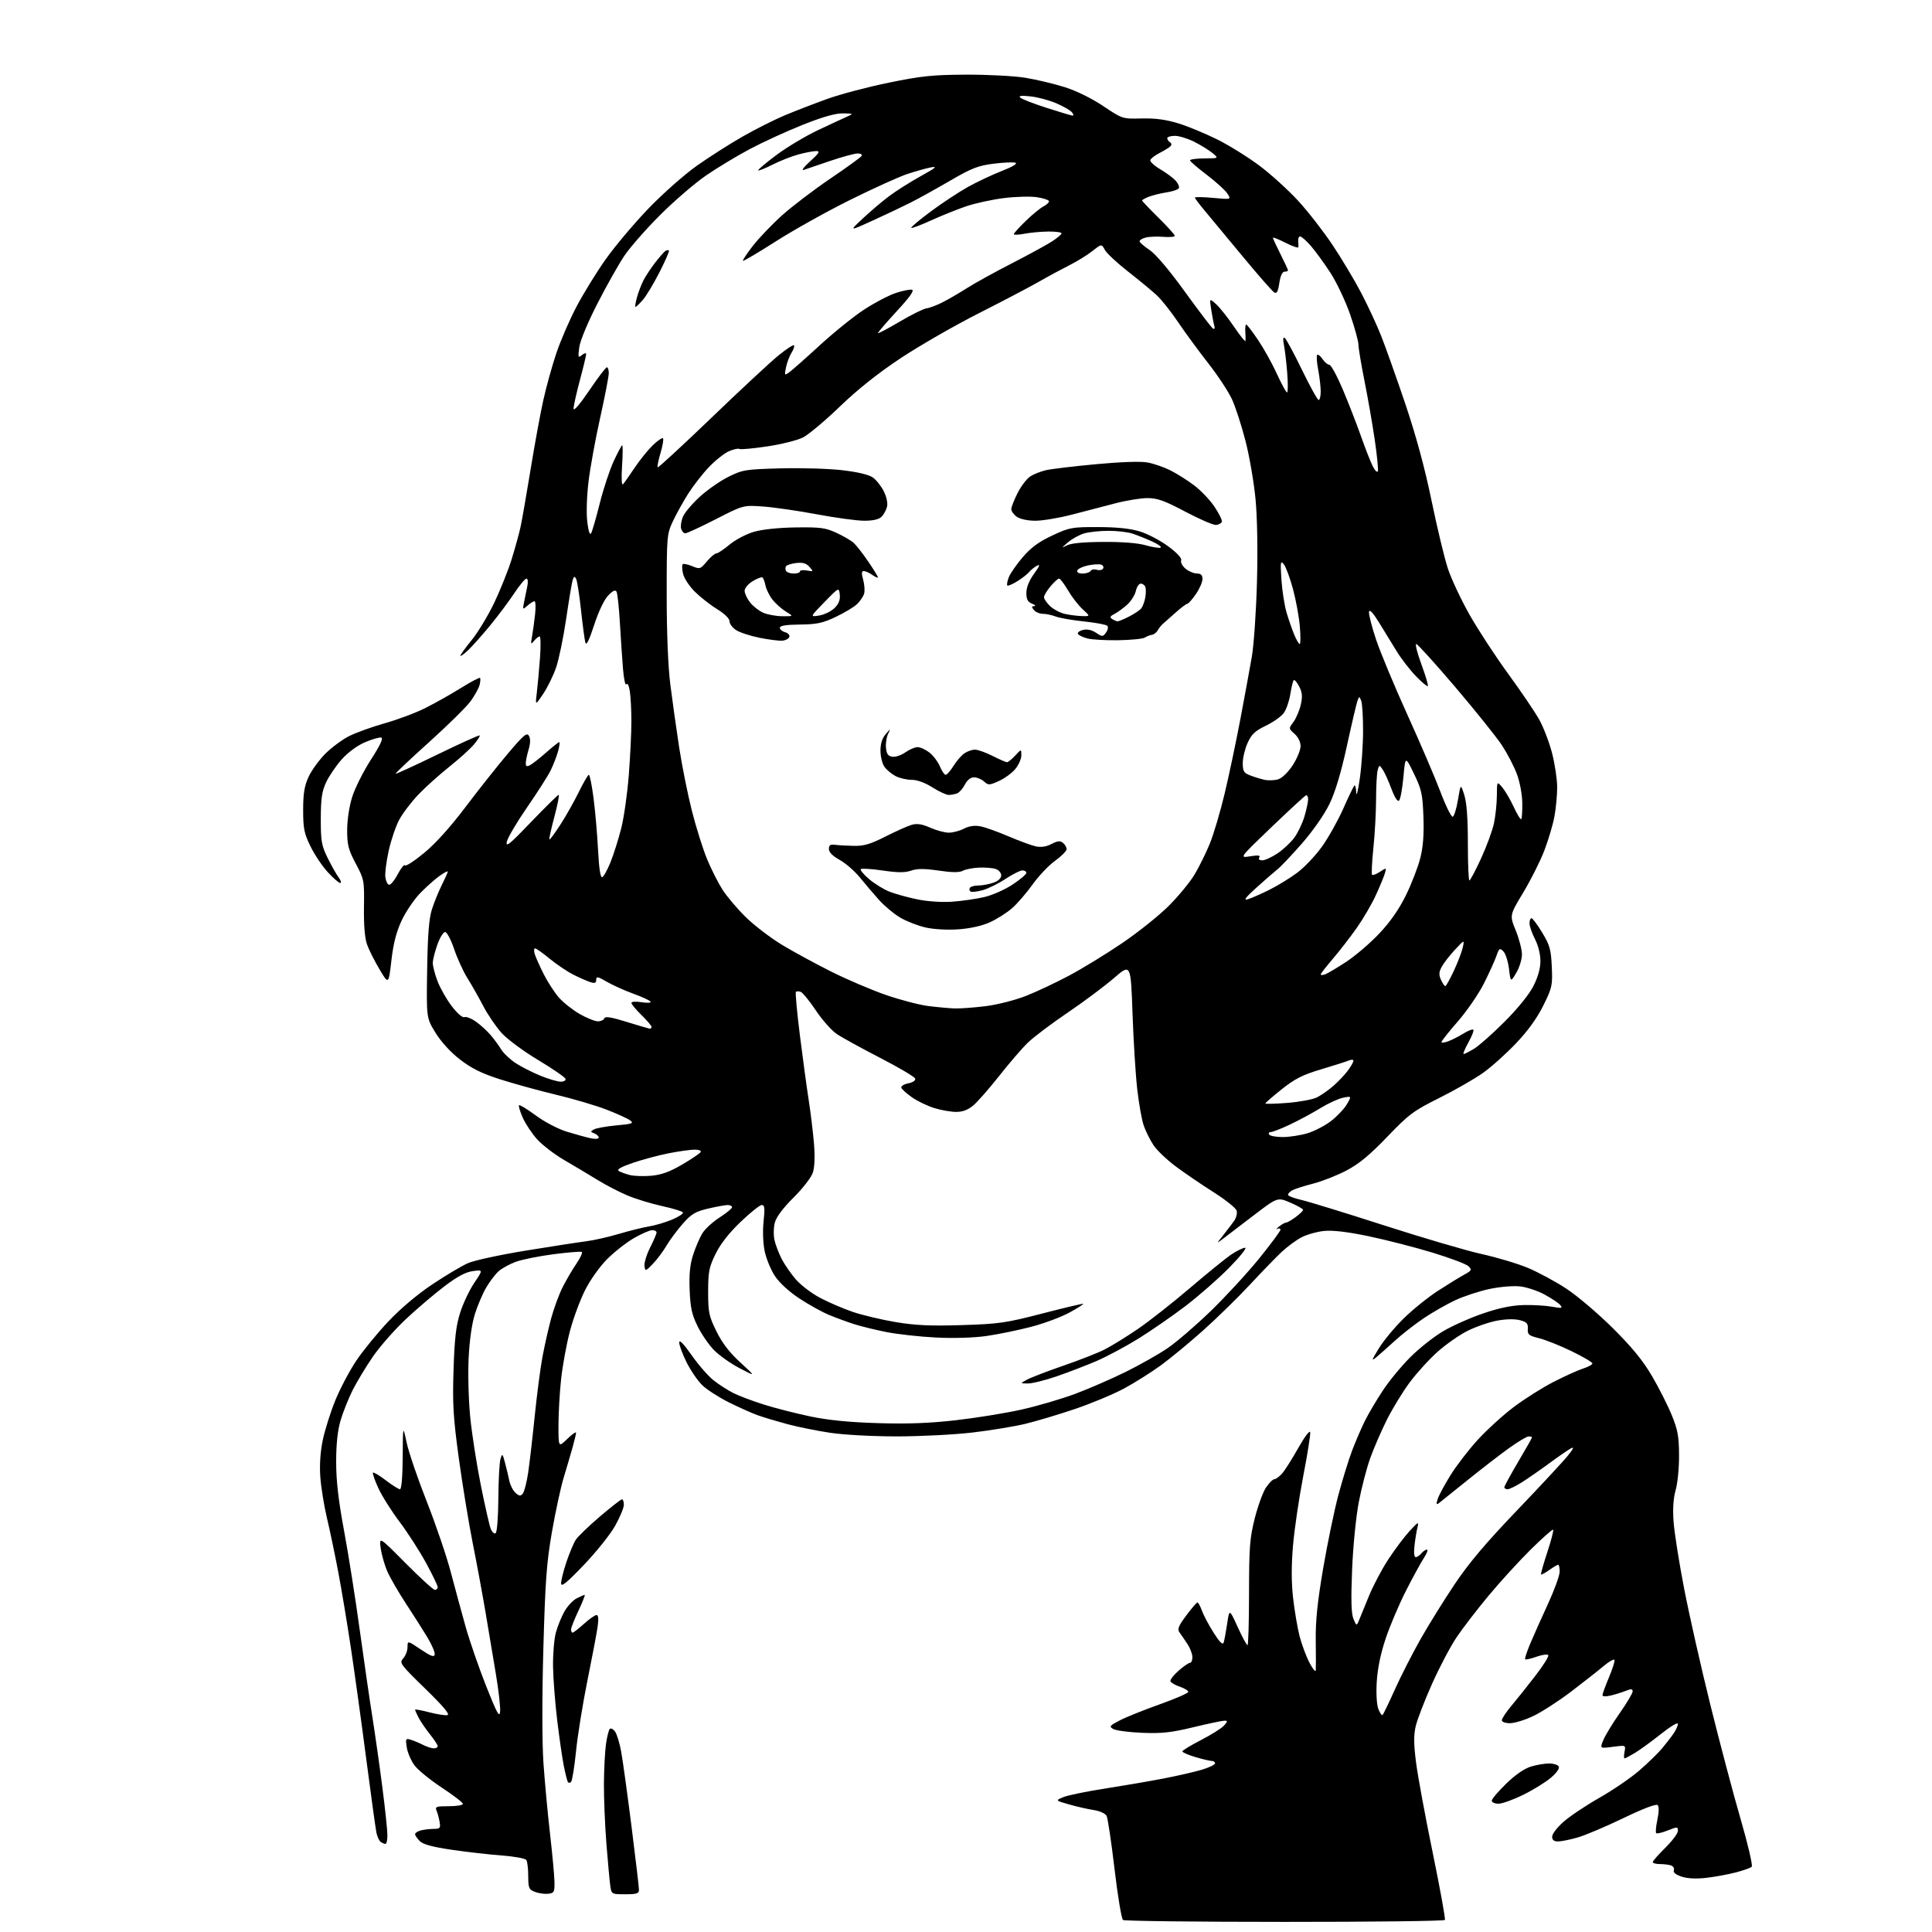 <?xml version="1.0" encoding="UTF-8" standalone="no"?>
<svg 
  version="1.1" 
  xmlns="http://www.w3.org/2000/svg" 
  xmlns:xlink="http://www.w3.org/1999/xlink" 
  xmlns:svg="http://www.w3.org/2000/svg"
  xmlns:rdf="http://www.w3.org/1999/02/22-rdf-syntax-ns#"
  xmlns:cc="http://creativecommons.org/ns#"
  xmlns:dc="http://purl.org/dc/elements/1.1/"
  viewBox="0 0 768 768"
  width="768"
  height="768"
>
<style>svg {background-color: white; }</style>"
<path stroke="none" fill="black" fill-rule="evenodd" d="M510.69,763.98C475.94,763.98 447.02,763.64 446.42,763.23C445.83,762.83 444.31,753.73 443.05,743.00C441.79,732.27 440.36,722.75 439.89,721.84C439.40,720.89 437.20,719.90 434.76,719.52C432.42,719.16 428.02,718.16 425.00,717.30C419.50,715.73 419.50,715.73 422.65,714.40C424.38,713.67 431.80,712.14 439.15,711.00C446.49,709.85 457.00,708.05 462.50,706.99C468.00,705.93 474.86,704.35 477.75,703.49C480.64,702.63 483.00,701.49 483.00,700.96C483.00,700.43 482.41,700.00 481.68,700.00C480.96,700.00 478.03,699.31 475.18,698.46C472.33,697.61 470.00,696.60 470.00,696.21C470.01,695.82 473.33,693.80 477.38,691.72C481.43,689.63 485.55,687.05 486.53,685.97C488.07,684.26 488.10,684.00 486.74,684.00C485.87,684.00 480.29,685.17 474.34,686.61C465.51,688.74 461.78,689.14 454.01,688.82C448.78,688.60 443.63,687.92 442.57,687.32C440.82,686.32 441.04,686.02 445.07,683.91C447.51,682.64 454.61,679.78 460.86,677.55C467.10,675.32 472.28,673.09 472.36,672.59C472.43,672.09 470.95,671.16 469.06,670.52C467.17,669.88 465.46,668.89 465.27,668.32C465.08,667.74 466.53,665.86 468.50,664.14C470.46,662.41 472.50,661.00 473.03,661.00C473.57,661.00 474.00,659.99 474.00,658.75C473.99,657.51 473.10,655.15 472.01,653.50C470.92,651.85 469.51,649.79 468.87,648.91C467.93,647.63 468.44,646.36 471.57,642.16C473.69,639.32 475.69,637.00 476.01,637.00C476.33,637.00 477.13,638.47 477.78,640.26C478.43,642.06 480.51,645.99 482.42,649.01C484.75,652.70 486.04,654.01 486.40,653.00C486.69,652.17 487.32,648.80 487.81,645.50C488.69,639.50 488.69,639.50 491.99,646.75C493.81,650.74 495.57,654.00 495.90,654.00C496.23,654.00 496.51,644.66 496.51,633.25C496.53,615.00 496.80,611.42 498.80,603.50C500.06,598.56 502.07,593.05 503.29,591.26C504.51,589.47 505.98,588.01 506.58,588.01C507.17,588.00 508.55,586.99 509.65,585.75C510.75,584.51 513.64,579.95 516.07,575.62C518.59,571.14 520.64,568.43 520.82,569.34C520.99,570.22 519.76,578.04 518.07,586.72C516.39,595.40 514.56,607.80 514.00,614.28C513.31,622.35 513.32,628.96 514.03,635.28C514.61,640.35 515.77,647.17 516.61,650.44C517.46,653.70 519.22,658.43 520.53,660.94C521.84,663.45 522.97,664.83 523.04,664.00C523.11,663.17 523.11,657.77 523.03,652.00C522.93,644.31 523.72,636.68 525.97,623.50C527.66,613.60 530.37,600.55 531.97,594.50C533.58,588.45 536.05,580.43 537.46,576.69C538.88,572.94 541.20,567.54 542.63,564.69C544.07,561.83 547.26,556.43 549.74,552.69C552.21,548.94 557.12,542.99 560.65,539.47C564.17,535.94 570.08,531.28 573.78,529.12C577.47,526.95 584.65,523.77 589.73,522.05C596.03,519.91 601.09,518.88 605.73,518.78C609.45,518.69 614.51,518.99 616.98,519.44C620.84,520.14 621.29,520.05 620.24,518.79C619.58,517.99 616.79,516.12 614.05,514.63C611.31,513.13 606.92,511.67 604.29,511.37C601.56,511.06 596.31,511.50 592.09,512.39C588.02,513.25 581.87,515.28 578.42,516.89C574.97,518.51 569.30,521.75 565.82,524.11C562.35,526.46 557.25,530.44 554.50,532.96C551.75,535.47 548.43,538.42 547.12,539.51C545.06,541.23 545.20,540.75 548.11,536.00C549.96,532.98 554.40,527.62 557.99,524.10C561.57,520.58 567.71,515.63 571.63,513.10C575.54,510.57 580.23,507.69 582.04,506.70C585.00,505.08 585.18,504.75 583.79,503.37C582.95,502.52 576.46,500.07 569.38,497.92C562.30,495.77 550.88,492.84 544.00,491.41C535.67,489.67 529.79,488.98 526.38,489.32C523.56,489.60 519.51,490.74 517.38,491.85C515.24,492.96 511.68,495.59 509.45,497.69C507.22,499.78 501.58,505.61 496.91,510.63C492.24,515.65 483.94,523.77 478.46,528.69C472.98,533.60 465.33,539.92 461.46,542.74C457.58,545.56 450.99,549.71 446.80,551.97C442.61,554.23 433.85,557.88 427.34,560.09C420.83,562.29 411.90,564.96 407.50,566.02C403.10,567.07 393.65,568.62 386.50,569.46C379.35,570.30 365.85,570.98 356.50,570.99C346.75,570.99 335.41,570.37 329.92,569.54C324.64,568.75 316.99,567.20 312.92,566.10C308.84,565.00 303.60,563.43 301.27,562.61C298.95,561.78 293.78,559.47 289.77,557.48C285.77,555.48 281.02,552.42 279.21,550.69C277.40,548.95 274.59,544.87 272.96,541.61C271.33,538.35 270.00,534.78 270.00,533.68C270.00,532.37 271.68,534.07 274.93,538.70C277.63,542.56 281.57,547.07 283.68,548.72C285.78,550.38 289.30,552.64 291.50,553.75C293.70,554.86 299.17,556.93 303.66,558.34C308.15,559.76 316.48,561.88 322.16,563.07C329.26,564.55 337.67,565.38 349.00,565.72C360.77,566.08 369.66,565.75 380.00,564.56C387.98,563.65 399.68,561.76 406.00,560.35C412.32,558.94 422.01,556.10 427.53,554.03C433.04,551.96 442.07,548.03 447.58,545.30C453.10,542.57 460.52,538.37 464.06,535.97C467.60,533.58 475.40,526.86 481.39,521.06C487.37,515.25 496.04,505.84 500.64,500.14C505.24,494.45 509.00,489.36 509.00,488.84C509.00,488.31 508.44,488.17 507.75,488.52C507.06,488.86 507.37,488.44 508.44,487.57C509.51,486.71 510.76,486.00 511.23,486.00C511.70,486.00 513.41,485.02 515.04,483.81C516.67,482.61 518.00,481.31 518.00,480.94C518.00,480.56 515.71,479.26 512.92,478.06C507.84,475.88 507.84,475.88 498.27,483.19C493.01,487.21 487.53,491.39 486.10,492.48C483.50,494.45 483.50,494.45 486.27,490.98C487.79,489.06 489.74,486.51 490.60,485.30C491.46,484.09 491.90,482.25 491.57,481.22C491.24,480.19 487.12,476.90 482.42,473.92C477.71,470.94 470.96,466.34 467.42,463.70C463.87,461.07 459.87,457.24 458.52,455.20C457.18,453.17 455.44,449.69 454.67,447.48C453.89,445.27 452.72,438.75 452.07,432.98C451.41,427.22 450.57,413.62 450.19,402.76C449.50,383.01 449.50,383.01 442.76,388.85C439.05,392.05 430.77,398.23 424.36,402.58C417.94,406.92 410.84,412.28 408.57,414.49C406.30,416.69 401.18,422.63 397.20,427.68C393.22,432.73 388.58,438.01 386.90,439.43C384.81,441.19 382.67,442.00 380.10,442.00C378.05,442.00 374.14,441.32 371.43,440.49C368.72,439.65 364.74,437.74 362.58,436.24C360.42,434.73 358.49,433.00 358.29,432.38C358.09,431.77 359.33,430.98 361.05,430.64C362.90,430.27 364.02,429.50 363.80,428.76C363.59,428.07 357.31,424.35 349.84,420.50C342.37,416.65 334.60,412.38 332.58,411.00C330.55,409.62 326.83,405.43 324.32,401.67C321.80,397.91 319.10,394.59 318.33,394.29C317.55,394.00 316.68,393.99 316.39,394.28C316.10,394.57 316.82,402.38 317.98,411.65C319.14,420.92 320.73,432.55 321.50,437.50C322.27,442.45 323.20,450.16 323.57,454.63C323.99,459.78 323.82,464.00 323.11,466.16C322.49,468.05 319.07,472.46 315.46,476.04C311.28,480.19 308.61,483.75 308.01,486.00C307.50,487.93 307.44,491.07 307.88,493.00C308.33,494.93 309.62,498.30 310.76,500.50C311.89,502.70 314.41,506.33 316.34,508.57C318.27,510.81 322.58,514.10 325.93,515.88C329.27,517.66 335.15,520.19 338.99,521.50C342.83,522.80 350.53,524.63 356.09,525.56C363.86,526.86 369.94,527.14 382.35,526.75C397.14,526.29 399.84,525.90 414.41,522.12C423.17,519.85 430.46,518.13 430.62,518.29C430.78,518.45 428.31,520.02 425.11,521.77C421.92,523.53 415.08,526.07 409.91,527.43C404.73,528.78 396.71,530.43 392.08,531.09C387.03,531.80 379.04,532.04 372.08,531.69C365.71,531.37 356.90,530.40 352.50,529.54C348.10,528.67 342.25,527.24 339.50,526.36C336.75,525.48 332.25,523.82 329.50,522.68C326.75,521.54 321.46,518.60 317.74,516.15C313.69,513.48 309.81,509.92 308.05,507.26C306.43,504.81 304.60,500.37 303.97,497.38C303.31,494.17 303.13,489.29 303.54,485.47C304.10,480.24 303.96,479.00 302.82,479.00C302.05,479.00 298.25,482.04 294.38,485.75C289.73,490.21 286.35,494.54 284.42,498.50C281.85,503.78 281.50,505.59 281.50,513.52C281.50,521.70 281.81,523.17 284.79,529.22C287.07,533.85 289.98,537.65 294.29,541.59C300.50,547.28 300.50,547.28 294.02,543.89C290.45,542.03 285.85,538.77 283.80,536.66C281.74,534.55 278.81,530.27 277.28,527.16C275.03,522.58 274.43,519.83 274.15,512.80C273.90,506.51 274.28,502.64 275.53,498.80C276.47,495.89 278.10,492.08 279.15,490.34C280.20,488.60 283.29,485.74 286.03,483.98C288.76,482.23 291.00,480.39 291.00,479.90C291.00,479.40 290.21,479.01 289.25,479.02C288.29,479.02 284.80,479.66 281.50,480.43C276.45,481.61 274.86,482.55 271.46,486.40C269.24,488.91 266.32,492.84 264.96,495.14C263.61,497.45 261.15,500.72 259.51,502.41C256.61,505.41 256.51,505.43 256.19,503.28C256.01,502.05 257.02,498.75 258.43,495.94C259.85,493.13 261.00,490.42 261.00,489.92C261.00,489.41 260.21,489.00 259.25,489.01C258.29,489.01 255.05,490.42 252.05,492.14C249.05,493.86 244.26,497.61 241.39,500.48C238.41,503.46 234.63,508.76 232.56,512.89C230.56,516.85 227.84,524.24 226.51,529.30C225.19,534.36 223.63,542.87 223.05,548.21C222.47,553.55 222.00,561.85 222.00,566.66C222.00,575.39 222.00,575.39 225.50,572.00C227.42,570.13 228.99,569.03 228.99,569.55C228.98,570.07 228.34,572.75 227.57,575.50C226.79,578.25 225.21,583.65 224.04,587.50C222.88,591.35 220.79,601.02 219.40,609.00C217.27,621.23 216.74,628.51 215.99,655.47C215.45,674.99 215.47,692.71 216.04,700.97C216.56,708.41 217.73,721.02 218.65,729.00C219.56,736.98 220.36,745.52 220.41,748.00C220.49,752.11 220.28,752.53 217.94,752.80C216.53,752.96 214.17,752.64 212.69,752.07C210.24,751.14 210.00,750.57 209.98,745.77C209.98,742.87 209.64,740.00 209.23,739.38C208.83,738.76 204.45,737.96 199.50,737.59C194.55,737.22 185.60,736.20 179.61,735.32C171.90,734.19 168.17,733.17 166.86,731.86C165.84,730.84 165.00,729.60 165.00,729.12C165.00,728.63 166.01,727.96 167.25,727.63C168.49,727.30 170.79,727.02 172.36,727.01C174.93,727.00 175.18,726.72 174.75,724.25C174.50,722.74 173.95,720.71 173.53,719.75C172.87,718.20 173.43,718.00 178.39,718.00C181.48,718.00 184.00,717.58 184.00,717.06C184.00,716.55 180.26,713.66 175.69,710.65C171.11,707.64 166.23,703.67 164.84,701.84C163.45,700.00 162.05,696.79 161.71,694.70C161.15,691.14 161.25,690.94 163.30,691.58C164.51,691.95 166.72,692.87 168.20,693.63C169.69,694.38 171.60,695.00 172.45,695.00C173.30,695.00 174.00,694.61 174.00,694.14C174.00,693.66 172.61,691.53 170.90,689.39C169.20,687.25 167.17,684.28 166.40,682.80C165.63,681.31 165.00,679.89 165.00,679.64C165.00,679.39 167.52,679.85 170.59,680.65C173.67,681.45 176.93,681.97 177.84,681.79C179.00,681.57 176.33,678.38 169.05,671.29C159.03,661.53 158.67,661.02 160.30,659.22C161.23,658.19 162.00,656.17 162.00,654.74C162.00,652.14 162.00,652.14 167.25,655.67C171.29,658.39 172.57,658.86 172.80,657.71C172.97,656.88 171.66,653.80 169.88,650.85C168.11,647.91 164.26,641.86 161.34,637.41C158.42,632.96 155.12,627.27 154.01,624.75C152.90,622.24 151.70,618.06 151.34,615.47C150.70,610.77 150.70,610.77 161.22,621.38C167.01,627.22 172.26,632.00 172.87,632.00C173.49,632.00 174.00,631.51 174.00,630.90C174.00,630.30 171.90,625.95 169.33,621.24C166.76,616.52 162.02,609.17 158.80,604.90C155.58,600.63 151.79,594.60 150.37,591.50C148.95,588.41 148.01,585.66 148.27,585.40C148.53,585.14 150.83,586.51 153.38,588.46C155.93,590.41 158.46,592.00 159.01,592.00C159.61,592.00 160.03,586.95 160.08,579.25C160.16,566.50 160.16,566.50 161.66,573.50C162.49,577.35 166.08,587.88 169.65,596.90C173.21,605.93 177.50,618.53 179.18,624.90C180.86,631.28 183.53,641.10 185.11,646.73C186.70,652.35 190.35,662.92 193.24,670.23C197.55,681.11 198.55,682.94 198.80,680.39C198.97,678.67 198.21,671.92 197.11,665.39C196.02,658.85 194.17,647.88 193.02,641.00C191.86,634.12 189.58,621.75 187.93,613.50C186.29,605.25 183.79,589.95 182.36,579.50C180.16,563.34 179.85,558.11 180.29,544.50C180.69,532.04 181.27,527.02 182.92,521.83C184.08,518.15 186.61,512.81 188.54,509.94C192.05,504.73 192.05,504.73 187.98,505.28C185.12,505.66 181.78,507.44 176.71,511.29C172.74,514.29 165.87,520.14 161.43,524.29C156.99,528.44 151.09,535.14 148.31,539.17C145.53,543.20 141.89,549.22 140.21,552.55C138.54,555.88 136.38,561.28 135.41,564.55C134.21,568.57 133.64,573.91 133.63,581.00C133.62,588.56 134.50,596.26 136.77,608.50C138.51,617.85 141.32,635.62 143.01,648.00C144.71,660.38 146.99,676.04 148.07,682.82C149.14,689.60 150.92,702.10 152.01,710.61C153.11,719.12 154.00,727.63 154.00,729.54C154.00,731.44 153.66,732.99 153.25,732.98C152.84,732.98 151.99,732.64 151.38,732.23C150.76,731.83 149.97,730.15 149.63,728.50C149.29,726.85 147.46,713.58 145.56,699.00C143.66,684.42 140.92,664.62 139.47,655.00C138.03,645.38 135.78,631.88 134.48,625.00C133.18,618.12 131.16,608.45 129.98,603.50C128.80,598.55 127.61,591.12 127.32,587.00C126.99,582.16 127.35,576.93 128.35,572.25C129.20,568.27 131.43,561.22 133.32,556.60C135.21,551.97 138.94,544.91 141.62,540.90C144.31,536.90 150.06,529.86 154.41,525.26C159.24,520.15 166.05,514.41 171.95,510.49C177.24,506.96 183.59,503.19 186.04,502.11C188.49,501.03 198.82,498.80 209.00,497.14C219.18,495.48 229.97,493.81 233.00,493.43C236.03,493.05 241.88,491.73 246.00,490.50C250.12,489.27 255.53,487.93 258.00,487.52C260.48,487.12 264.63,485.88 267.24,484.78C269.84,483.67 271.75,482.40 271.47,481.95C271.19,481.50 267.48,480.37 263.23,479.44C258.98,478.51 252.85,476.65 249.62,475.30C246.38,473.96 240.98,471.17 237.62,469.10C234.25,467.03 228.31,463.48 224.41,461.22C220.52,458.96 215.63,455.22 213.55,452.93C211.47,450.63 208.89,446.74 207.80,444.29C206.72,441.84 206.05,439.61 206.32,439.35C206.59,439.08 209.59,440.91 213.00,443.42C216.51,446.01 221.85,448.80 225.35,449.87C228.73,450.91 232.96,452.07 234.75,452.46C236.67,452.87 238.00,452.76 238.00,452.19C238.00,451.65 237.21,450.91 236.25,450.54C234.66,449.93 234.65,449.78 236.13,448.95C237.02,448.45 241.03,447.73 245.02,447.36C251.44,446.77 252.07,446.53 250.45,445.34C249.44,444.60 245.18,442.67 240.98,441.05C236.78,439.43 227.76,436.77 220.92,435.14C214.09,433.50 204.11,430.75 198.74,429.03C191.48,426.70 187.43,424.70 182.89,421.20C179.16,418.32 175.39,414.21 173.15,410.58C169.50,404.67 169.50,404.67 169.80,385.58C170.02,371.58 170.52,365.17 171.69,361.50C172.56,358.75 174.34,354.38 175.64,351.78C176.94,349.19 178.00,346.80 178.00,346.47C178.00,346.13 176.54,346.90 174.75,348.17C172.96,349.43 169.51,352.50 167.09,354.98C164.66,357.47 161.33,362.37 159.68,365.88C157.55,370.43 156.37,375.00 155.58,381.83C154.48,391.41 154.48,391.41 150.86,385.33C148.87,381.99 146.63,377.52 145.88,375.38C145.00,372.88 144.58,367.63 144.68,360.62C144.84,350.02 144.76,349.58 141.42,343.29C138.49,337.76 138.00,335.86 138.00,330.02C138.00,326.04 138.82,320.57 139.98,316.86C141.07,313.36 144.42,306.68 147.43,302.00C151.21,296.13 152.47,293.40 151.52,293.19C150.77,293.02 147.85,293.87 145.04,295.08C141.97,296.40 138.28,299.13 135.82,301.89C133.57,304.43 130.78,308.52 129.63,311.00C127.95,314.61 127.54,317.47 127.52,325.50C127.51,334.37 127.82,336.12 130.22,341.00C131.71,344.02 133.68,347.51 134.59,348.75C135.50,349.99 135.80,351.00 135.25,351.00C134.70,351.00 132.48,349.07 130.31,346.72C128.14,344.36 125.04,339.75 123.44,336.47C120.90,331.30 120.51,329.37 120.51,322.00C120.51,315.39 120.99,312.46 122.67,308.80C123.86,306.22 126.86,302.09 129.33,299.61C131.80,297.14 136.05,293.99 138.77,292.62C141.49,291.24 147.89,288.94 152.98,287.50C158.08,286.07 165.38,283.33 169.19,281.40C173.01,279.48 179.34,275.91 183.26,273.47C187.17,271.04 190.57,269.24 190.81,269.48C191.05,269.71 190.97,270.97 190.65,272.26C190.32,273.56 188.72,276.46 187.10,278.71C185.47,280.96 178.02,288.30 170.54,295.04C163.06,301.77 157.08,307.41 157.25,307.58C157.41,307.75 164.92,304.30 173.92,299.92C182.92,295.54 190.47,292.13 190.68,292.35C190.90,292.57 189.87,294.19 188.38,295.96C186.89,297.73 182.49,301.71 178.59,304.81C174.69,307.91 169.19,312.85 166.36,315.80C163.54,318.75 160.10,323.26 158.72,325.83C157.33,328.40 155.45,333.94 154.52,338.14C153.60,342.35 152.99,347.04 153.17,348.57C153.35,350.10 153.99,351.51 154.59,351.70C155.20,351.90 156.76,350.05 158.07,347.58C159.37,345.12 160.69,343.50 160.99,343.99C161.30,344.48 164.73,342.26 168.61,339.05C173.10,335.35 179.10,328.69 185.01,320.86C190.14,314.06 197.70,304.52 201.82,299.65C208.18,292.12 209.45,291.06 210.27,292.53C210.91,293.66 210.86,295.53 210.12,297.99C209.50,300.05 209.00,302.48 209.00,303.40C209.00,304.68 209.41,304.85 210.75,304.13C211.71,303.62 214.59,301.35 217.15,299.10C219.71,296.84 222.04,295.00 222.32,295.00C222.61,295.00 222.37,296.69 221.81,298.75C221.24,300.81 219.87,304.30 218.76,306.50C217.65,308.70 213.45,315.26 209.43,321.07C205.42,326.88 201.84,332.96 201.48,334.57C200.94,337.00 202.57,335.68 211.16,326.71C216.85,320.78 221.77,315.94 222.09,315.96C222.42,315.98 221.64,319.91 220.37,324.69C219.09,329.47 218.20,333.53 218.39,333.72C218.57,333.91 220.55,331.23 222.78,327.78C225.01,324.33 228.32,318.46 230.13,314.75C231.95,311.04 233.72,308.00 234.08,308.00C234.44,308.00 235.28,312.16 235.94,317.25C236.61,322.34 237.41,331.58 237.73,337.78C238.10,345.11 238.68,348.94 239.37,348.71C239.95,348.52 241.45,345.82 242.70,342.72C243.94,339.63 245.85,333.59 246.94,329.30C248.03,325.01 249.39,315.45 249.96,308.05C250.53,300.65 251.00,290.98 250.99,286.55C250.98,282.12 250.69,276.78 250.35,274.67C249.98,272.46 249.41,271.34 248.98,272.03C248.58,272.68 247.98,269.90 247.65,265.85C247.32,261.81 246.76,253.55 246.41,247.50C246.06,241.45 245.46,235.93 245.09,235.23C244.60,234.33 243.66,234.75 241.75,236.74C240.16,238.39 237.92,243.11 236.18,248.46C234.19,254.56 233.08,256.78 232.70,255.45C232.39,254.38 231.61,248.55 230.96,242.50C230.31,236.45 229.43,230.86 229.01,230.09C228.40,228.96 228.12,229.06 227.64,230.59C227.31,231.64 226.15,238.57 225.06,246.00C223.97,253.43 222.16,262.14 221.05,265.38C219.93,268.61 217.61,273.33 215.90,275.88C212.77,280.50 212.77,280.50 213.38,275.50C213.71,272.75 214.28,266.56 214.64,261.75C215.00,256.94 214.94,253.00 214.51,253.00C214.07,253.00 213.08,253.79 212.29,254.75C211.00,256.32 210.92,256.14 211.49,253.00C211.84,251.07 212.38,247.14 212.70,244.25C213.02,241.36 212.91,239.00 212.47,239.00C212.02,239.00 210.77,239.79 209.68,240.75C207.74,242.46 207.71,242.43 208.35,239.25C208.71,237.46 209.28,234.65 209.62,233.00C209.98,231.28 209.83,230.00 209.27,230.00C208.73,230.00 206.57,232.59 204.48,235.75C202.39,238.91 198.10,244.65 194.95,248.50C191.79,252.35 187.82,256.82 186.11,258.44C184.40,260.05 183.00,261.06 183.00,260.67C183.00,260.29 185.03,257.48 187.50,254.44C189.98,251.40 193.99,244.77 196.42,239.71C198.84,234.64 201.95,226.90 203.33,222.50C204.70,218.10 206.32,212.25 206.92,209.50C207.51,206.75 209.32,196.40 210.94,186.50C212.55,176.60 214.82,164.22 215.99,159.00C217.15,153.78 219.46,145.45 221.12,140.50C222.77,135.55 226.37,127.23 229.11,122.00C231.85,116.78 237.11,108.24 240.80,103.03C244.48,97.83 252.13,88.76 257.79,82.87C263.45,76.99 272.10,69.35 277.01,65.88C281.91,62.42 290.08,57.21 295.15,54.31C300.21,51.41 307.77,47.61 311.93,45.86C316.09,44.12 323.71,41.17 328.86,39.32C334.01,37.46 345.04,34.55 353.36,32.85C366.29,30.20 370.77,29.74 384.00,29.68C392.52,29.64 403.10,30.19 407.50,30.90C411.90,31.62 418.97,33.30 423.21,34.63C427.85,36.09 433.98,39.10 438.56,42.17C446.20,47.28 446.20,47.28 453.85,47.09C459.29,46.96 463.52,47.53 468.50,49.07C472.35,50.26 479.37,53.18 484.11,55.55C488.84,57.93 496.35,62.62 500.81,65.98C505.26,69.33 512.10,75.55 516.01,79.79C519.92,84.03 526.09,91.96 529.72,97.40C533.35,102.85 538.46,111.40 541.08,116.40C543.71,121.41 547.28,129.10 549.02,133.50C550.77,137.90 555.08,150.05 558.62,160.50C562.88,173.13 566.39,186.04 569.06,199.00C571.27,209.72 574.19,221.88 575.55,226.00C576.90,230.12 580.82,238.45 584.25,244.50C587.69,250.55 594.61,261.12 599.63,268.00C604.66,274.88 610.17,283.01 611.88,286.07C613.59,289.14 615.89,295.17 617.00,299.48C618.10,303.79 619.00,309.87 619.00,312.98C619.00,316.09 618.51,321.30 617.91,324.57C617.31,327.83 615.49,333.95 613.87,338.17C612.25,342.38 608.48,349.88 605.49,354.83C600.07,363.83 600.07,363.83 602.54,369.89C603.89,373.23 605.00,377.52 605.00,379.42C605.00,381.33 603.99,384.60 602.75,386.69C600.50,390.50 600.50,390.50 599.85,385.13C599.48,382.18 598.48,379.05 597.61,378.18C596.17,376.75 595.93,376.91 594.83,380.05C594.17,381.95 591.93,386.88 589.85,391.00C587.77,395.12 583.13,401.88 579.54,406.00C575.95,410.12 573.01,413.83 573.00,414.23C573.00,414.62 574.23,414.48 575.74,413.91C577.25,413.34 579.97,411.95 581.79,410.82C583.61,409.69 585.36,409.02 585.67,409.33C585.98,409.64 585.08,411.94 583.68,414.45C582.29,416.95 581.45,419.00 581.82,419.00C582.19,418.99 584.08,418.04 586.00,416.87C587.92,415.70 593.38,410.86 598.12,406.12C603.29,400.95 607.86,395.30 609.54,392.00C611.38,388.39 612.34,384.95 612.34,382.00C612.34,379.34 611.46,375.78 610.17,373.29C608.98,370.97 608.00,368.16 608.00,367.04C608.00,365.92 608.35,365.00 608.79,365.00C609.22,365.00 611.14,367.57 613.04,370.71C616.06,375.70 616.55,377.42 616.86,384.30C617.20,391.72 617.01,392.60 613.50,399.70C611.03,404.69 607.38,409.76 602.64,414.74C598.72,418.87 592.81,424.17 589.50,426.51C586.20,428.85 578.41,433.32 572.19,436.43C561.82,441.60 560.08,442.91 551.43,451.92C544.48,459.16 540.20,462.70 535.24,465.29C531.53,467.24 525.59,469.58 522.02,470.50C518.46,471.42 514.75,472.60 513.77,473.12C512.80,473.64 512.00,474.46 512.00,474.94C512.00,475.41 514.36,476.33 517.25,476.98C520.14,477.64 534.95,482.19 550.17,487.10C565.39,492.01 582.82,497.13 588.90,498.48C594.98,499.82 603.26,502.30 607.31,503.98C611.35,505.67 618.23,509.37 622.58,512.22C626.94,515.07 635.27,522.14 641.11,527.95C648.76,535.56 653.11,540.87 656.69,547.00C659.43,551.67 662.96,558.65 664.53,562.50C666.94,568.37 667.41,570.96 667.45,578.50C667.48,583.45 666.87,589.65 666.11,592.29C665.19,595.47 664.90,599.66 665.26,604.79C665.56,609.03 667.45,621.05 669.47,631.50C671.49,641.95 676.22,662.89 679.98,678.04C683.74,693.18 689.14,713.59 692.00,723.39C694.85,733.20 696.80,741.59 696.34,742.06C695.88,742.52 693.02,743.54 690.00,744.32C686.98,745.11 681.71,746.08 678.30,746.47C674.29,746.93 670.81,746.76 668.48,745.99C666.18,745.24 665.05,744.32 665.37,743.48C665.65,742.76 665.19,741.90 664.36,741.58C663.52,741.26 661.52,741.00 659.92,741.00C658.31,741.00 657.00,740.65 657.00,740.21C657.00,739.78 659.25,737.21 662.00,734.50C664.75,731.79 667.00,728.77 667.00,727.80C667.00,726.12 666.77,726.11 662.96,727.63C660.74,728.52 658.67,729.00 658.36,728.70C658.06,728.39 658.27,725.97 658.84,723.32C659.48,720.35 659.52,718.14 658.95,717.56C658.37,716.97 653.21,718.93 645.26,722.76C638.24,726.14 630.06,729.60 627.07,730.45C624.08,731.30 620.59,732.00 619.32,732.00C617.70,732.00 617.00,731.42 617.00,730.08C617.00,729.03 619.05,726.36 621.56,724.16C624.07,721.95 630.48,717.67 635.81,714.64C641.14,711.61 648.26,706.74 651.64,703.82C655.02,700.89 659.10,696.92 660.71,695.00C662.32,693.08 664.40,690.39 665.32,689.03C666.24,687.67 667.00,685.96 667.00,685.23C667.00,684.51 663.96,686.33 660.25,689.29C656.54,692.24 651.87,695.64 649.88,696.83C647.89,698.02 646.04,699.00 645.77,699.00C645.50,699.00 645.51,697.81 645.78,696.35C646.29,693.70 646.29,693.70 641.12,694.39C635.94,695.08 635.94,695.08 637.38,691.63C638.18,689.73 641.11,684.92 643.91,680.93C646.71,676.95 649.00,673.09 649.00,672.37C649.00,671.33 648.41,671.28 646.25,672.14C644.74,672.74 642.04,673.59 640.25,674.01C638.37,674.46 637.00,674.40 637.00,673.86C637.00,673.36 638.15,670.21 639.55,666.88C640.96,663.54 641.96,660.38 641.79,659.86C641.61,659.34 639.68,660.42 637.48,662.27C635.29,664.12 629.45,668.71 624.50,672.47C619.55,676.23 612.80,680.59 609.50,682.15C606.20,683.72 602.04,685.00 600.25,685.00C598.41,685.00 597.00,684.49 597.00,683.81C597.00,683.16 598.72,680.57 600.83,678.06C602.94,675.55 607.22,670.19 610.33,666.15C613.45,662.11 615.76,658.42 615.47,657.95C615.18,657.49 613.09,657.76 610.82,658.56C608.55,659.37 606.50,659.83 606.27,659.60C606.04,659.37 606.95,656.55 608.31,653.34C609.66,650.13 612.84,643.00 615.38,637.50C617.91,632.00 619.99,626.26 620.00,624.75C620.00,623.24 619.73,622.00 619.40,622.00C619.08,622.00 617.48,622.95 615.85,624.11C614.22,625.27 612.75,626.06 612.59,625.86C612.42,625.66 613.54,621.68 615.08,617.02C616.61,612.35 617.66,608.33 617.40,608.07C617.15,607.81 613.10,611.41 608.40,616.05C603.71,620.70 596.19,628.94 591.69,634.36C587.18,639.78 581.51,647.16 579.08,650.75C576.64,654.35 572.23,662.72 569.26,669.36C566.29,675.99 563.37,683.58 562.76,686.22C561.93,689.81 561.97,693.43 562.92,700.75C563.61,706.11 566.58,722.18 569.52,736.46C572.45,750.74 574.64,762.78 574.37,763.21C574.10,763.65 545.45,763.99 510.69,763.98zM248.55,753.00C243.16,753.00 243.08,752.96 242.61,749.75C242.35,747.96 241.65,740.42 241.06,733.00C240.48,725.58 240.03,714.77 240.07,709.00C240.11,703.23 240.48,696.14 240.89,693.26C241.30,690.38 241.98,687.69 242.40,687.27C242.82,686.85 243.76,687.32 244.49,688.31C245.21,689.31 246.31,692.90 246.93,696.31C247.55,699.71 249.39,713.07 251.03,725.98C252.66,738.90 254.00,750.26 254.00,751.23C254.00,752.71 253.10,753.00 248.55,753.00zM595.68,717.00C594.20,717.00 593.00,716.46 593.00,715.80C593.00,715.14 595.59,712.09 598.75,709.02C602.40,705.48 606.00,703.00 608.62,702.22C610.88,701.55 614.12,701.00 615.81,701.00C617.50,701.00 619.21,701.53 619.61,702.18C620.05,702.90 618.86,704.65 616.60,706.60C614.55,708.37 609.60,711.44 605.61,713.41C601.62,715.39 597.15,717.00 595.68,717.00zM227.02,708.34C226.59,708.80 226.00,708.80 225.72,708.34C225.45,707.88 224.73,705.02 224.12,702.00C223.52,698.98 222.33,690.79 221.49,683.81C220.65,676.83 219.90,667.16 219.84,662.31C219.78,657.46 220.28,651.48 220.96,649.00C221.63,646.52 223.15,642.77 224.33,640.65C225.51,638.54 227.70,636.17 229.19,635.40C230.68,634.63 232.13,634.00 232.41,634.00C232.69,634.00 231.58,636.81 229.96,640.25C228.33,643.69 227.00,647.06 227.00,647.75C227.00,648.44 227.28,649.00 227.63,649.00C227.97,649.00 230.00,647.42 232.13,645.50C234.26,643.58 236.51,642.00 237.12,642.00C237.87,642.00 238.01,643.53 237.55,646.75C237.17,649.36 235.36,658.92 233.52,668.00C231.68,677.08 229.64,689.67 229.00,696.00C228.35,702.33 227.46,707.88 227.02,708.34zM549.62,681.72C549.92,681.41 552.13,676.82 554.52,671.52C556.91,666.21 561.46,657.29 564.63,651.69C567.80,646.08 573.88,636.28 578.15,629.90C583.80,621.45 590.54,613.45 603.04,600.40C612.46,590.56 621.58,580.75 623.28,578.61C625.54,575.78 625.85,575.01 624.42,575.77C623.34,576.35 619.55,578.97 615.99,581.59C612.44,584.20 607.52,587.62 605.07,589.17C602.62,590.73 600.02,592.00 599.30,592.00C598.59,592.00 598.00,591.64 598.00,591.20C598.00,590.76 600.48,586.21 603.50,581.09C606.52,575.97 609.00,571.61 609.00,571.39C609.00,571.18 608.39,571.00 607.65,571.00C606.91,571.00 603.34,573.14 599.72,575.75C596.10,578.36 588.72,584.07 583.32,588.42C577.92,592.78 572.87,596.83 572.11,597.42C570.97,598.29 570.85,598.03 571.46,595.99C571.87,594.62 574.16,590.35 576.54,586.50C578.92,582.65 583.84,576.26 587.48,572.29C591.11,568.33 597.55,562.47 601.79,559.28C606.03,556.09 613.10,551.62 617.50,549.36C621.90,547.10 627.19,544.70 629.25,544.04C631.31,543.38 633.00,542.46 633.00,541.99C633.00,541.52 629.29,539.33 624.75,537.13C620.21,534.93 614.40,532.61 611.83,531.97C607.70,530.94 607.17,530.50 607.33,528.24C607.47,526.13 606.92,525.52 604.20,524.80C602.18,524.26 598.68,524.32 595.20,524.96C592.07,525.53 586.80,527.34 583.50,528.97C580.20,530.60 574.73,534.42 571.35,537.46C567.97,540.49 562.96,546.02 560.22,549.74C557.48,553.46 553.44,560.10 551.24,564.50C549.05,568.90 546.09,575.72 544.68,579.66C543.26,583.60 541.22,591.48 540.13,597.16C539.02,602.99 537.86,614.69 537.48,624.00C536.99,635.96 537.14,641.33 538.01,643.50C539.12,646.27 539.28,646.34 540.06,644.50C540.53,643.40 542.33,638.99 544.06,634.71C545.80,630.42 549.36,623.67 551.98,619.71C554.59,615.74 558.40,610.70 560.44,608.50C563.69,604.99 564.06,604.80 563.50,607.00C563.14,608.38 562.60,611.64 562.30,614.25C561.96,617.13 562.14,619.00 562.75,619.00C563.30,619.00 564.32,618.33 565.00,617.50C565.68,616.67 566.68,616.00 567.22,616.00C567.76,616.00 567.23,617.46 566.06,619.25C564.88,621.04 561.67,626.91 558.92,632.31C556.17,637.70 552.53,646.25 550.84,651.31C548.83,657.29 547.59,663.29 547.28,668.50C546.99,673.25 547.26,677.67 547.93,679.39C548.55,680.98 549.31,682.03 549.62,681.72zM232.07,622.11C225.28,629.21 223.08,631.00 223.04,629.44C223.02,628.31 223.97,624.49 225.16,620.94C226.35,617.40 228.02,613.41 228.88,612.09C229.74,610.76 234.06,606.60 238.47,602.84C242.89,599.08 246.84,596.00 247.25,596.00C247.66,596.00 248.00,596.97 248.00,598.15C248.00,599.34 246.44,603.10 244.53,606.52C242.62,609.93 237.01,616.95 232.07,622.11zM197.00,609.50C197.58,609.14 198.04,603.31 198.10,595.69C198.15,588.44 198.53,581.38 198.94,580.00C199.65,577.64 199.75,577.73 200.76,581.50C201.35,583.70 202.12,586.92 202.47,588.65C202.83,590.38 203.92,592.53 204.91,593.42C206.40,594.76 206.91,594.82 207.82,593.72C208.42,592.99 209.38,589.26 209.95,585.44C210.51,581.63 211.68,571.57 212.54,563.09C213.40,554.62 214.78,544.04 215.60,539.59C216.42,535.14 217.98,528.21 219.06,524.19C220.14,520.17 222.21,514.55 223.65,511.69C225.09,508.84 227.56,504.62 229.14,502.31C230.72,500.01 231.67,497.92 231.26,497.67C230.84,497.42 225.78,497.83 220.00,498.58C214.22,499.33 207.47,500.69 205.00,501.60C202.53,502.52 199.44,504.22 198.15,505.38C196.86,506.55 194.68,509.43 193.29,511.79C191.90,514.14 189.88,518.87 188.80,522.29C187.57,526.19 186.63,532.78 186.28,540.03C185.98,546.41 186.27,556.90 186.94,563.53C187.61,570.11 189.48,582.15 191.11,590.28C192.74,598.40 194.50,606.19 195.03,607.59C195.56,608.98 196.45,609.84 197.00,609.50zM408.56,549.96C405.50,549.92 405.50,549.92 408.29,548.41C409.82,547.58 416.29,545.10 422.66,542.90C429.04,540.70 436.42,537.81 439.07,536.46C441.72,535.12 447.63,531.48 452.20,528.37C456.76,525.26 466.12,517.91 473.00,512.03C479.88,506.16 487.29,500.14 489.48,498.67C491.67,497.20 494.14,496.00 494.96,496.00C495.78,496.00 492.86,499.64 488.48,504.08C484.09,508.52 476.21,515.41 470.96,519.39C465.71,523.37 457.35,529.14 452.37,532.22C447.38,535.30 439.98,539.26 435.91,541.02C431.83,542.77 424.70,545.51 420.06,547.11C415.42,548.70 410.25,549.98 408.56,549.96zM259.00,467.37C262.99,466.99 266.35,465.77 271.20,462.91C274.89,460.74 278.17,458.53 278.51,457.98C278.86,457.42 277.84,457.00 276.15,457.00C274.51,457.00 269.87,457.65 265.84,458.44C261.80,459.23 255.38,460.95 251.56,462.26C246.82,463.89 245.05,464.91 245.97,465.48C246.72,465.94 248.71,466.67 250.41,467.10C252.11,467.53 255.97,467.65 259.00,467.37zM509.88,452.00C512.50,452.00 516.90,451.33 519.67,450.51C522.43,449.69 526.68,447.49 529.10,445.63C531.52,443.76 534.35,440.77 535.40,438.97C537.30,435.69 537.30,435.69 533.90,436.36C532.03,436.74 527.97,438.60 524.88,440.50C521.79,442.40 516.39,445.32 512.88,446.98C509.37,448.64 505.91,450.00 505.19,450.00C504.47,450.00 504.16,450.45 504.50,451.00C504.84,451.55 507.26,452.00 509.88,452.00zM511.75,438.42C516.56,438.04 521.85,437.06 523.50,436.23C525.15,435.40 528.08,433.36 530.00,431.69C531.92,430.02 534.51,427.30 535.75,425.63C536.99,423.97 538.00,422.20 538.00,421.70C538.00,421.20 537.21,421.12 536.25,421.54C535.29,421.95 530.35,423.53 525.28,425.04C517.84,427.25 514.79,428.79 509.53,432.98C505.94,435.84 503.00,438.38 503.00,438.64C503.00,438.89 506.94,438.80 511.75,438.42zM222.83,429.98C224.18,429.99 225.00,429.50 224.78,428.83C224.56,428.19 219.69,424.84 213.94,421.39C208.20,417.95 201.68,413.13 199.46,410.70C197.24,408.27 193.92,403.40 192.09,399.89C190.25,396.38 187.41,391.36 185.77,388.76C184.14,386.15 181.77,380.97 180.52,377.26C179.26,373.52 177.66,370.50 176.94,370.50C176.22,370.50 174.83,372.75 173.86,375.50C172.88,378.25 172.06,381.51 172.04,382.74C172.02,383.97 172.86,387.25 173.92,390.02C174.97,392.79 177.51,397.26 179.56,399.94C181.72,402.79 183.83,404.62 184.60,404.32C185.33,404.04 187.41,404.86 189.21,406.14C191.02,407.42 193.62,409.79 195.00,411.41C196.38,413.03 198.27,415.60 199.21,417.13C200.15,418.67 202.70,421.10 204.88,422.54C207.05,423.98 211.46,426.23 214.67,427.55C217.88,428.87 221.55,429.96 222.83,429.98zM258.25,408.91C258.66,408.96 259.00,408.64 259.00,408.20C259.00,407.76 257.20,405.65 255.00,403.50C252.80,401.35 251.00,399.18 251.00,398.67C251.00,398.15 252.78,398.03 255.07,398.40C257.34,398.76 258.91,398.66 258.60,398.17C258.31,397.69 255.24,396.27 251.78,395.02C248.33,393.77 243.59,391.64 241.25,390.28C237.61,388.16 237.00,388.05 237.00,389.47C237.00,390.74 236.46,390.97 234.75,390.44C233.51,390.05 230.47,388.72 227.98,387.47C225.49,386.22 221.23,383.35 218.50,381.10C215.77,378.84 213.16,377.00 212.70,377.00C212.24,377.00 212.18,378.01 212.56,379.25C212.95,380.49 214.55,384.07 216.12,387.21C217.70,390.35 220.42,394.54 222.16,396.53C223.91,398.53 227.63,401.47 230.42,403.07C233.21,404.67 236.47,405.99 237.67,405.99C238.86,406.00 240.01,405.46 240.23,404.80C240.53,403.92 242.97,404.31 249.07,406.21C253.71,407.64 257.84,408.86 258.25,408.91zM379.53,400.87C381.74,400.94 387.29,400.53 391.85,399.96C396.45,399.38 403.58,397.57 407.83,395.89C412.05,394.23 419.77,390.60 424.98,387.82C430.19,385.05 439.66,379.26 446.00,374.96C452.35,370.65 460.69,364.00 464.52,360.17C468.36,356.35 473.00,350.72 474.83,347.67C476.67,344.62 479.41,339.06 480.94,335.31C482.46,331.57 485.10,322.65 486.81,315.50C488.51,308.35 491.32,295.07 493.04,286.00C494.76,276.93 496.82,265.68 497.63,261.00C498.43,256.32 499.34,243.05 499.66,231.50C500.01,218.80 499.79,205.76 499.10,198.50C498.48,191.90 496.70,181.51 495.14,175.42C493.58,169.33 491.16,161.84 489.75,158.77C488.35,155.71 484.08,149.22 480.26,144.35C476.45,139.48 471.05,132.12 468.27,128.00C465.48,123.88 461.70,119.10 459.85,117.39C458.01,115.67 452.90,111.45 448.50,108.01C444.10,104.57 439.91,100.67 439.20,99.34C437.89,96.92 437.89,96.92 434.20,99.83C432.16,101.43 428.02,103.98 425.00,105.49C421.98,107.01 416.57,109.92 413.00,111.98C409.43,114.03 398.62,119.69 389.00,124.57C379.38,129.45 365.43,137.47 358.00,142.40C349.07,148.32 340.90,154.82 333.86,161.60C328.01,167.24 321.42,172.76 319.23,173.88C317.03,175.01 310.63,176.61 305.00,177.45C299.38,178.29 294.40,178.75 293.93,178.46C293.47,178.17 291.61,178.58 289.79,179.36C287.98,180.14 284.41,182.96 281.85,185.64C279.29,188.31 275.54,193.13 273.51,196.34C271.49,199.55 268.75,204.50 267.42,207.34C265.10,212.34 265.02,213.26 265.02,236.50C265.02,251.39 265.56,264.86 266.45,272.00C267.25,278.32 268.82,289.57 269.96,297.00C271.10,304.43 273.40,315.89 275.08,322.48C276.76,329.07 279.47,337.67 281.10,341.59C282.73,345.51 285.46,350.92 287.17,353.61C288.88,356.30 293.06,361.24 296.48,364.59C299.89,367.94 306.47,372.95 311.09,375.73C315.72,378.51 324.50,383.27 330.60,386.32C336.71,389.37 346.34,393.48 352.01,395.46C357.68,397.43 365.29,399.43 368.91,399.90C372.53,400.36 377.31,400.80 379.53,400.87zM574.53,392.00C574.85,392.00 576.41,389.19 578.00,385.75C579.59,382.31 581.17,378.15 581.51,376.50C582.13,373.50 582.13,373.50 578.31,377.60C576.22,379.85 573.86,382.88 573.09,384.34C571.98,386.41 571.92,387.53 572.81,389.49C573.44,390.87 574.22,392.00 574.53,392.00zM526.75,387.32C527.71,386.97 531.48,384.74 535.12,382.36C538.76,379.97 544.69,374.90 548.29,371.08C552.70,366.40 556.16,361.42 558.91,355.82C561.15,351.24 563.71,344.60 564.60,341.06C565.73,336.55 566.10,331.61 565.83,324.56C565.49,315.58 565.08,313.75 562.04,307.50C558.64,300.50 558.64,300.50 557.88,308.90C557.45,313.51 556.68,317.72 556.16,318.24C555.56,318.84 554.42,317.07 553.07,313.46C551.89,310.31 550.33,306.88 549.59,305.83C548.30,303.98 548.23,304.00 547.64,306.21C547.30,307.47 547.02,312.61 547.01,317.64C547.01,322.67 546.53,331.39 545.95,337.01C545.37,342.63 545.13,347.47 545.42,347.75C545.70,348.04 547.12,347.50 548.56,346.55C551.16,344.85 551.18,344.86 550.51,347.17C550.13,348.45 548.51,352.38 546.90,355.89C545.29,359.41 541.87,365.26 539.31,368.89C536.74,372.53 532.48,378.04 529.82,381.14C527.17,384.24 525.00,387.03 525.00,387.35C525.00,387.67 525.79,387.66 526.75,387.32zM381.00,369.42C376.59,369.73 371.22,369.43 367.97,368.70C364.93,368.01 360.41,366.26 357.91,364.80C355.42,363.34 351.61,360.16 349.44,357.75C347.27,355.33 343.82,351.29 341.77,348.76C339.72,346.24 336.12,343.12 333.77,341.82C330.97,340.27 329.50,338.78 329.50,337.48C329.50,335.95 330.06,335.57 332.00,335.83C333.38,336.01 336.75,336.20 339.50,336.25C343.43,336.33 346.10,335.53 352.00,332.53C356.12,330.44 360.81,328.34 362.41,327.88C364.55,327.27 366.51,327.57 369.79,329.02C372.24,330.11 375.57,331.00 377.18,331.00C378.78,331.00 381.48,330.29 383.17,329.41C385.21,328.36 387.39,328.04 389.65,328.46C391.53,328.81 396.56,330.60 400.83,332.43C405.10,334.26 410.01,336.06 411.73,336.44C413.82,336.90 415.89,336.59 418.00,335.50C420.45,334.23 421.46,334.13 422.57,335.06C423.36,335.71 424.00,336.84 424.00,337.56C424.00,338.28 421.94,340.35 419.43,342.16C416.92,343.96 412.90,348.19 410.49,351.56C408.09,354.93 404.43,359.17 402.36,360.99C400.29,362.81 396.32,365.33 393.55,366.60C390.37,368.04 385.72,369.09 381.00,369.42zM378.50,358.44C382.35,358.17 388.10,357.34 391.27,356.60C394.45,355.86 399.51,353.62 402.52,351.62C405.54,349.62 408.00,347.53 408.00,346.99C408.00,346.45 407.29,346.00 406.42,346.00C405.55,346.00 402.51,347.53 399.67,349.40C396.83,351.28 392.74,353.28 390.59,353.87C388.45,354.45 386.30,354.69 385.83,354.39C385.35,354.10 385.23,353.44 385.54,352.93C385.86,352.42 387.37,352.00 388.91,352.00C390.45,352.00 393.12,351.51 394.85,350.90C396.84,350.21 398.00,349.13 398.00,347.97C398.00,346.95 397.00,345.81 395.75,345.41C394.51,345.01 391.51,344.78 389.08,344.89C386.65,345.01 383.79,345.58 382.71,346.15C381.35,346.88 378.46,346.86 373.10,346.07C367.41,345.24 364.59,345.25 362.18,346.09C359.75,346.94 356.91,346.92 350.87,346.04C346.43,345.39 342.52,345.15 342.18,345.49C341.83,345.84 343.34,347.64 345.52,349.49C347.71,351.35 351.37,353.59 353.65,354.48C355.93,355.37 360.88,356.73 364.65,357.51C368.70,358.35 374.36,358.73 378.50,358.44zM496.00,357.48C497.38,357.07 501.20,355.40 504.50,353.76C507.80,352.12 512.84,349.04 515.69,346.90C518.55,344.77 522.97,340.09 525.53,336.51C528.09,332.92 531.88,326.15 533.96,321.46C536.04,316.76 538.03,312.64 538.37,312.29C538.72,311.95 539.06,313.20 539.13,315.08C539.19,316.96 539.83,314.45 540.54,309.50C541.25,304.55 541.84,296.00 541.84,290.50C541.85,285.00 541.52,279.63 541.10,278.57C540.39,276.74 540.31,276.74 539.65,278.46C539.27,279.46 537.37,287.53 535.44,296.39C533.07,307.26 530.80,314.82 528.47,319.62C526.46,323.77 521.93,330.27 517.60,335.23C513.51,339.90 509.09,344.57 507.77,345.61C506.45,346.65 502.70,349.91 499.44,352.86C495.06,356.81 494.16,358.02 496.00,357.48zM584.10,350.00C584.44,350.00 586.53,346.06 588.74,341.25C590.96,336.44 593.28,330.12 593.89,327.20C594.50,324.29 595.01,319.34 595.03,316.20C595.07,310.50 595.07,310.50 597.18,313.00C598.34,314.38 600.40,317.89 601.75,320.81C603.10,323.74 604.43,325.90 604.71,325.62C604.99,325.34 605.18,322.44 605.13,319.16C605.09,315.80 604.15,310.81 602.99,307.71C601.86,304.68 599.21,299.57 597.10,296.35C595.00,293.13 586.67,282.74 578.60,273.25C570.52,263.76 563.50,256.00 562.99,256.00C562.47,256.00 563.40,259.66 565.05,264.14C566.70,268.62 567.84,272.49 567.59,272.74C567.33,273.00 565.19,271.20 562.81,268.74C560.44,266.28 557.01,261.85 555.20,258.89C553.38,255.92 550.24,250.80 548.21,247.50C545.82,243.61 544.42,242.09 544.21,243.18C544.03,244.10 545.28,249.05 546.99,254.18C548.70,259.30 554.29,272.73 559.41,284.00C564.52,295.27 570.46,309.11 572.59,314.76C574.72,320.40 576.93,324.86 577.48,324.67C578.04,324.49 578.98,321.45 579.57,317.92C580.64,311.50 580.64,311.50 582.07,316.00C583.04,319.06 583.50,325.24 583.50,335.25C583.50,343.36 583.77,350.00 584.10,350.00zM501.79,342.00C502.84,342.00 505.55,340.75 507.82,339.23C510.09,337.71 513.10,334.90 514.51,332.99C515.91,331.09 517.72,327.30 518.53,324.58C519.34,321.86 520.00,318.78 520.00,317.74C520.00,316.69 519.61,315.98 519.14,316.17C518.66,316.35 512.50,322.03 505.44,328.79C492.61,341.09 492.61,341.09 496.96,340.39C500.13,339.88 501.11,340.01 500.59,340.85C500.15,341.56 500.60,342.00 501.79,342.00zM377.11,316.00C376.17,316.00 373.26,314.65 370.66,313.00C367.72,311.13 364.60,310.00 362.42,310.00C360.48,310.00 357.60,309.33 356.01,308.51C354.42,307.68 352.42,306.01 351.56,304.78C350.70,303.56 350.00,300.68 350.00,298.39C350.00,295.62 350.69,293.43 352.06,291.86C354.11,289.50 354.11,289.50 353.00,291.80C352.38,293.06 352.02,295.53 352.19,297.30C352.43,299.74 353.03,300.58 354.75,300.82C355.98,300.99 358.30,300.21 359.90,299.07C361.50,297.93 363.69,297.00 364.77,297.00C365.85,297.00 367.97,297.98 369.49,299.17C371.00,300.36 372.87,302.84 373.63,304.67C374.40,306.50 375.43,308.00 375.93,308.00C376.43,308.00 377.81,306.42 379.00,304.50C380.19,302.57 382.13,300.32 383.30,299.50C384.48,298.67 386.39,298.00 387.55,298.00C388.71,298.00 391.87,299.12 394.58,300.50C397.29,301.87 399.86,302.99 400.30,303.00C400.74,303.00 402.20,301.81 403.55,300.35C406.00,297.71 406.00,297.71 406.00,300.28C406.00,301.69 404.90,304.15 403.56,305.74C402.22,307.34 399.30,309.46 397.06,310.47C393.27,312.18 392.87,312.19 391.17,310.65C390.16,309.74 388.38,309.00 387.20,309.00C385.84,309.00 384.50,310.06 383.56,311.88C382.74,313.46 381.35,315.04 380.46,315.38C379.56,315.72 378.06,316.00 377.11,316.00zM508.20,309.75C509.75,309.22 512.18,306.83 513.95,304.08C515.63,301.47 517.00,298.09 517.00,296.59C517.00,294.96 516.03,292.99 514.62,291.73C512.23,289.60 512.23,289.60 514.19,286.96C515.26,285.51 516.56,282.43 517.08,280.13C517.82,276.86 517.67,275.27 516.44,272.88C515.57,271.19 514.59,270.07 514.28,270.39C513.97,270.70 513.35,273.21 512.92,275.96C512.48,278.71 511.31,282.07 510.31,283.44C509.32,284.81 506.11,287.08 503.20,288.48C498.94,290.52 497.51,291.87 495.97,295.26C494.91,297.59 494.03,301.20 494.02,303.27C494.00,306.47 494.42,307.22 496.75,308.15C498.26,308.76 500.85,309.57 502.50,309.95C504.15,310.34 506.71,310.24 508.20,309.75zM516.66,256.00C517.01,256.00 517.03,252.87 516.71,249.05C516.39,245.23 515.16,238.51 513.97,234.11C512.79,229.72 511.15,225.31 510.34,224.32C509.02,222.69 508.92,223.34 509.39,230.50C509.69,234.90 510.62,240.82 511.47,243.65C512.32,246.48 513.69,250.42 514.52,252.40C515.35,254.38 516.31,256.00 516.66,256.00zM310.92,254.68C309.59,254.77 305.50,254.25 301.84,253.51C298.17,252.76 294.01,251.40 292.59,250.46C291.16,249.53 290.00,247.96 290.00,246.97C290.00,245.89 288.01,243.95 285.02,242.11C282.29,240.43 278.28,237.28 276.13,235.13C273.97,232.97 271.89,229.78 271.51,228.03C271.12,226.28 271.06,224.60 271.37,224.29C271.68,223.98 273.37,224.33 275.13,225.05C278.19,226.32 278.44,226.24 280.98,223.19C282.45,221.43 284.13,220.00 284.73,220.00C285.32,220.00 287.70,218.43 290.00,216.50C292.30,214.58 296.65,212.29 299.66,211.41C302.99,210.44 309.51,209.76 316.31,209.66C326.06,209.52 328.14,209.80 332.46,211.79C335.19,213.05 338.29,214.85 339.34,215.79C340.38,216.73 342.99,220.06 345.12,223.20C347.25,226.33 349.00,229.17 349.00,229.50C349.00,229.84 348.00,229.41 346.78,228.56C345.56,227.70 344.02,227.00 343.36,227.00C342.47,227.00 342.41,227.91 343.14,230.53C343.67,232.48 343.83,234.97 343.48,236.07C343.13,237.17 341.87,239.01 340.67,240.16C339.48,241.31 335.69,243.58 332.26,245.21C327.05,247.69 324.72,248.19 318.01,248.26C312.46,248.32 310.00,248.72 310.00,249.56C310.00,250.22 310.95,251.01 312.11,251.32C313.26,251.62 314.02,252.46 313.78,253.18C313.54,253.91 312.26,254.58 310.92,254.68zM444.56,254.50C439.58,254.58 434.06,254.27 432.30,253.81C430.54,253.35 428.83,252.54 428.51,252.01C428.18,251.49 429.06,250.77 430.47,250.42C432.12,250.00 433.95,250.39 435.67,251.52C438.21,253.19 438.39,253.18 439.67,251.44C440.41,250.43 440.63,249.23 440.16,248.76C439.69,248.29 435.53,247.52 430.90,247.03C426.28,246.55 421.23,245.67 419.68,245.08C418.14,244.49 415.83,244.00 414.56,244.00C413.29,244.00 411.68,243.32 411.00,242.50C410.00,241.29 410.02,240.99 411.13,240.94C411.88,240.90 411.49,240.47 410.25,239.97C408.54,239.28 408.00,238.26 408.00,235.68C408.00,233.50 409.08,230.81 411.05,228.09C413.29,225.00 413.60,224.14 412.22,224.88C411.18,225.44 409.76,226.58 409.06,227.43C408.35,228.28 406.23,229.93 404.33,231.10C402.44,232.27 400.68,233.01 400.42,232.75C400.16,232.49 400.41,231.04 400.99,229.53C401.56,228.02 404.05,224.42 406.51,221.54C409.81,217.68 412.89,215.41 418.24,212.90C425.13,209.67 426.06,209.50 436.50,209.52C443.99,209.54 449.29,210.09 453.11,211.26C456.19,212.20 461.27,214.86 464.39,217.18C467.96,219.83 469.87,221.90 469.53,222.78C469.24,223.55 470.01,225.02 471.25,226.05C472.49,227.09 474.51,227.95 475.75,227.97C477.39,227.99 478.00,228.60 478.00,230.20C478.00,231.40 476.81,234.10 475.36,236.20C473.91,238.29 472.40,240.00 471.99,240.00C471.58,240.00 469.51,241.56 467.38,243.46C465.24,245.37 462.96,247.38 462.31,247.95C461.65,248.51 460.72,249.68 460.23,250.55C459.75,251.42 458.71,252.22 457.93,252.34C457.14,252.46 455.85,252.96 455.06,253.46C454.27,253.95 449.54,254.42 444.56,254.50zM444.29,246.98C444.72,246.99 446.78,246.13 448.86,245.07C450.93,244.01 453.11,242.55 453.68,241.82C454.26,241.10 454.97,239.18 455.26,237.56C455.55,235.95 455.57,234.04 455.29,233.31C455.01,232.59 454.19,232.00 453.47,232.00C452.75,232.00 451.88,233.29 451.53,234.86C451.19,236.43 449.69,238.85 448.20,240.24C446.72,241.62 444.43,243.31 443.11,243.99C441.24,244.95 441.02,245.40 442.11,246.09C442.88,246.57 443.86,246.98 444.29,246.98zM311.00,244.96C315.50,244.99 315.50,244.99 312.41,243.11C310.71,242.07 308.32,239.95 307.09,238.39C305.86,236.83 304.61,234.29 304.30,232.76C303.99,231.22 303.43,229.77 303.05,229.53C302.67,229.30 300.93,229.97 299.18,231.04C297.42,232.11 296.00,233.81 296.00,234.85C296.00,235.88 296.97,237.97 298.17,239.48C299.36,241.00 301.72,242.84 303.42,243.58C305.11,244.32 308.52,244.94 311.00,244.96zM325.67,244.67C327.72,244.33 330.46,242.99 331.77,241.68C333.44,240.02 334.05,238.42 333.82,236.36C333.50,233.42 333.50,233.42 327.72,239.34C321.95,245.27 321.95,245.27 325.67,244.67zM429.97,244.90C433.45,245.00 433.45,245.00 430.38,242.20C428.70,240.67 426.08,237.29 424.57,234.70C423.05,232.12 421.44,230.00 420.99,230.00C420.55,230.00 419.01,231.38 417.59,233.08C416.17,234.77 415.00,236.72 415.00,237.40C415.00,238.09 416.10,239.68 417.43,240.94C418.77,242.20 421.36,243.58 423.18,244.01C425.01,244.44 428.06,244.84 429.97,244.90zM315.56,228.00C316.90,228.00 318.00,227.61 318.00,227.14C318.00,226.66 319.24,226.51 320.75,226.78C323.41,227.27 323.44,227.23 321.77,225.34C320.50,223.91 319.12,223.50 316.51,223.81C314.57,224.04 312.73,224.62 312.43,225.11C312.13,225.60 312.16,226.45 312.50,227.00C312.84,227.55 314.22,228.00 315.56,228.00zM430.36,228.00C431.75,228.00 433.17,227.53 433.53,226.96C433.88,226.39 434.99,226.18 436.00,226.50C437.01,226.82 438.12,226.61 438.48,226.03C438.84,225.46 438.52,224.75 437.77,224.47C437.02,224.18 434.67,224.31 432.53,224.75C430.39,225.20 428.46,226.11 428.24,226.78C427.99,227.53 428.82,228.00 430.36,228.00zM424.00,216.84C425.66,215.95 430.53,215.47 438.50,215.42C446.01,215.37 452.31,215.86 455.32,216.73C457.97,217.49 460.67,217.93 461.32,217.71C461.97,217.48 460.48,216.37 458.00,215.25C455.52,214.12 451.97,212.70 450.10,212.10C448.23,211.49 443.96,211.00 440.60,211.01C437.25,211.01 432.93,211.47 431.00,212.03C429.07,212.59 426.15,214.20 424.50,215.61C421.94,217.80 421.87,217.98 424.00,216.84zM235.00,211.95C235.44,211.15 236.99,205.78 238.44,200.00C239.89,194.22 242.39,186.69 243.99,183.25C245.59,179.81 247.10,177.00 247.35,177.00C247.60,177.00 247.57,180.71 247.28,185.25C246.96,190.22 247.11,193.10 247.66,192.50C248.16,191.95 250.22,189.02 252.24,185.99C254.27,182.95 257.51,178.93 259.44,177.05C261.38,175.17 263.23,173.90 263.55,174.22C263.87,174.54 263.43,177.17 262.57,180.07C261.71,182.97 261.20,185.53 261.44,185.77C261.67,186.01 271.23,177.19 282.68,166.19C294.13,155.18 306.10,144.05 309.27,141.45C312.45,138.84 315.30,136.97 315.60,137.27C315.91,137.58 315.49,138.88 314.68,140.16C313.86,141.45 312.87,144.05 312.47,145.95C311.78,149.28 311.83,149.36 313.78,147.95C314.90,147.15 320.36,142.33 325.91,137.23C331.47,132.12 339.39,125.75 343.52,123.05C347.64,120.36 353.26,117.41 356.00,116.50C358.73,115.59 361.66,114.99 362.51,115.17C363.56,115.40 361.70,118.04 356.52,123.66C352.38,128.15 349.00,132.08 349.00,132.39C349.00,132.71 352.87,130.68 357.60,127.88C362.33,125.09 367.17,122.69 368.35,122.56C369.53,122.42 372.44,121.32 374.81,120.11C377.18,118.89 381.53,116.35 384.48,114.47C387.43,112.58 395.39,108.19 402.17,104.71C408.95,101.23 416.18,97.28 418.24,95.94C420.29,94.60 421.98,93.16 421.99,92.75C421.99,92.34 419.64,92.02 416.75,92.04C413.86,92.07 409.59,92.46 407.25,92.91C404.91,93.36 403.00,93.44 403.00,93.08C403.00,92.72 405.14,90.36 407.75,87.83C410.36,85.30 413.51,82.71 414.75,82.08C415.99,81.45 417.00,80.52 417.00,80.03C417.00,79.53 414.86,78.80 412.25,78.40C409.64,78.00 403.68,78.16 399.00,78.75C394.32,79.34 387.57,80.81 384.00,82.03C380.43,83.25 374.17,85.77 370.09,87.63C366.02,89.49 362.49,90.82 362.24,90.58C362.00,90.33 365.49,87.41 369.99,84.07C374.49,80.73 381.11,76.36 384.70,74.35C388.29,72.35 394.36,69.48 398.20,67.99C402.30,66.39 404.57,65.05 403.71,64.72C402.90,64.41 398.98,64.57 394.98,65.07C388.79,65.85 386.23,66.85 377.61,71.87C372.05,75.11 365.02,79.00 362.00,80.52C358.98,82.05 352.23,85.25 347.00,87.64C337.50,91.98 337.50,91.98 342.94,86.88C345.94,84.07 350.66,80.06 353.44,77.97C356.22,75.88 361.88,72.31 366.00,70.03C372.06,66.68 372.83,66.01 370.00,66.55C368.07,66.92 363.80,68.13 360.50,69.23C357.20,70.34 346.99,74.97 337.81,79.53C328.63,84.09 315.40,91.47 308.42,95.94C301.43,100.40 295.55,103.88 295.34,103.67C295.13,103.46 296.92,100.77 299.32,97.68C301.72,94.59 306.95,89.13 310.95,85.54C314.95,81.96 323.55,75.41 330.06,71.00C336.57,66.59 342.17,62.53 342.51,61.99C342.84,61.45 342.15,61.00 340.96,61.00C339.77,61.00 334.90,62.31 330.15,63.92C325.39,65.52 320.60,67.15 319.50,67.54C318.40,67.92 319.52,66.40 322.00,64.16C325.61,60.89 326.10,60.08 324.50,60.05C323.40,60.04 320.25,60.63 317.50,61.36C314.75,62.10 310.09,63.92 307.15,65.42C304.21,66.91 301.62,67.95 301.40,67.73C301.18,67.51 304.45,64.75 308.67,61.60C312.89,58.45 320.43,53.95 325.42,51.61C330.41,49.26 335.62,46.85 337.00,46.24C339.31,45.22 339.17,45.13 335.10,45.07C332.08,45.02 327.04,46.46 319.10,49.62C312.72,52.16 303.23,56.51 298.00,59.29C292.77,62.07 284.90,66.83 280.50,69.87C276.10,72.91 267.97,79.93 262.43,85.45C256.89,90.98 250.51,98.25 248.24,101.60C245.98,104.96 241.14,113.52 237.50,120.64C233.63,128.19 230.62,135.43 230.27,138.03C229.73,142.11 229.82,142.38 231.34,141.13C232.29,140.34 233.00,140.20 233.00,140.81C233.00,141.38 231.88,146.05 230.50,151.18C229.13,156.31 228.00,161.38 228.00,162.46C228.00,163.63 230.51,160.71 234.24,155.21C237.66,150.15 240.81,146.00 241.24,146.00C241.66,146.00 242.00,147.05 242.00,148.33C242.00,149.62 240.46,157.60 238.57,166.08C236.68,174.56 234.59,186.04 233.93,191.59C233.24,197.39 233.04,204.17 233.46,207.54C233.94,211.34 234.48,212.89 235.00,211.95zM272.41,212.00C271.76,212.00 271.01,211.16 270.75,210.14C270.48,209.12 270.81,206.98 271.48,205.38C272.16,203.78 275.16,200.23 278.16,197.48C281.17,194.74 286.29,191.17 289.56,189.54C295.17,186.75 296.32,186.56 310.26,186.18C318.38,185.96 329.41,186.29 334.76,186.91C341.03,187.64 345.39,188.68 347.00,189.83C348.38,190.82 350.33,193.30 351.35,195.35C352.45,197.57 352.96,200.04 352.60,201.47C352.27,202.78 351.29,204.57 350.43,205.43C349.40,206.46 347.04,207.00 343.58,207.00C340.68,207.00 332.28,205.86 324.90,204.48C317.53,203.09 307.90,201.69 303.50,201.36C295.50,200.77 295.50,200.77 284.55,206.39C278.52,209.47 273.06,212.00 272.41,212.00zM483.42,208.68C482.36,208.78 476.88,206.41 471.24,203.43C462.92,199.02 460.08,198.00 456.15,198.00C453.49,198.00 447.76,198.93 443.41,200.07C439.06,201.21 431.28,203.24 426.12,204.57C420.96,205.91 414.43,207.00 411.59,207.00C408.55,207.00 405.54,206.36 404.22,205.44C403.00,204.59 402.00,203.22 402.00,202.41C402.00,201.60 403.13,198.71 404.51,195.98C405.89,193.26 408.13,190.31 409.49,189.42C410.84,188.53 413.65,187.40 415.73,186.92C417.80,186.43 426.77,185.36 435.65,184.53C445.73,183.59 453.45,183.33 456.21,183.85C458.64,184.30 462.69,185.70 465.22,186.96C467.74,188.23 471.99,190.90 474.65,192.91C477.32,194.91 480.98,198.75 482.78,201.44C484.58,204.12 485.90,206.81 485.70,207.41C485.50,208.01 484.48,208.58 483.42,208.68zM547.73,187.30C547.95,186.64 547.39,181.01 546.48,174.80C545.57,168.58 543.74,158.10 542.42,151.50C541.10,144.90 540.01,138.38 540.00,137.00C539.99,135.62 538.51,130.22 536.70,125.00C534.90,119.78 531.38,112.34 528.88,108.47C526.37,104.60 522.85,99.77 521.06,97.72C519.26,95.67 517.36,94.00 516.83,94.00C516.31,94.00 515.95,94.79 516.05,95.75C516.15,96.71 516.18,97.85 516.12,98.27C516.05,98.69 513.75,97.89 511.00,96.50C508.25,95.11 506.00,94.21 506.00,94.51C506.00,94.81 507.35,97.73 509.00,101.00C510.65,104.27 512.00,107.18 512.00,107.47C512.00,107.76 511.38,108.00 510.61,108.00C509.74,108.00 508.98,109.66 508.55,112.51C508.05,115.88 507.53,116.83 506.54,116.26C505.80,115.84 500.18,109.42 494.04,102.00C487.90,94.58 481.11,86.39 478.94,83.81C476.77,81.24 475.00,78.87 475.00,78.56C475.00,78.24 478.25,78.29 482.23,78.66C489.46,79.33 489.46,79.33 487.89,76.92C487.02,75.59 483.34,72.25 479.71,69.50C476.08,66.75 473.08,64.16 473.05,63.75C473.02,63.34 475.59,62.99 478.75,62.97C484.50,62.93 484.50,62.93 482.01,60.86C480.64,59.72 477.39,57.71 474.79,56.39C472.19,55.08 468.70,54.00 467.03,54.00C465.36,54.00 464.00,54.42 464.00,54.94C464.00,55.46 464.49,56.18 465.09,56.55C465.77,56.97 465.82,57.58 465.23,58.17C464.71,58.69 462.79,59.87 460.95,60.81C459.12,61.74 457.46,63.01 457.27,63.63C457.07,64.25 458.85,65.89 461.21,67.28C463.57,68.66 466.33,70.71 467.35,71.83C468.36,72.96 468.92,74.31 468.59,74.85C468.26,75.39 466.08,76.12 463.74,76.47C461.41,76.83 458.26,77.60 456.75,78.18C455.24,78.77 454.00,79.44 454.00,79.69C454.00,79.93 456.93,83.01 460.50,86.54C464.07,90.06 467.00,93.30 467.00,93.73C467.00,94.16 464.96,94.35 462.48,94.15C459.99,93.96 456.84,94.07 455.48,94.42C454.11,94.76 453.00,95.42 453.00,95.89C453.00,96.35 454.77,97.91 456.93,99.34C459.38,100.96 464.70,107.24 471.00,115.95C476.57,123.66 481.60,130.25 482.17,130.61C482.81,131.00 483.01,130.52 482.68,129.38C482.39,128.34 481.84,125.47 481.46,123.00C480.77,118.50 480.77,118.50 483.51,121.00C485.01,122.38 488.21,126.42 490.62,129.99C493.03,133.56 495.05,136.03 495.11,135.49C495.16,134.95 495.13,133.26 495.03,131.75C494.93,130.24 495.09,129.00 495.39,129.00C495.68,129.00 497.79,131.74 500.06,135.09C502.33,138.44 505.71,144.51 507.57,148.59C509.43,152.66 511.25,156.00 511.62,156.00C511.99,156.00 512.02,152.51 511.69,148.25C511.35,143.99 510.76,138.97 510.38,137.09C509.94,134.93 510.05,133.91 510.68,134.30C511.23,134.64 514.31,140.34 517.52,146.96C520.74,153.58 523.73,159.00 524.18,159.00C524.63,159.00 525.00,157.49 525.00,155.64C525.00,153.79 524.55,149.89 524.00,146.97C523.44,144.06 523.27,141.41 523.60,141.09C523.94,140.76 524.90,141.51 525.73,142.75C526.56,143.99 527.78,145.00 528.43,145.00C529.09,145.00 531.49,149.42 533.78,154.82C536.06,160.22 539.34,168.65 541.07,173.57C542.80,178.48 544.92,183.85 545.77,185.50C546.62,187.15 547.50,187.96 547.73,187.30zM252.63,122.00C252.37,122.00 252.62,120.31 253.19,118.25C253.76,116.19 254.91,113.15 255.75,111.50C256.59,109.85 258.66,106.70 260.36,104.50C262.06,102.30 263.90,100.19 264.45,99.80C264.99,99.42 265.65,99.31 265.90,99.57C266.15,99.82 264.46,103.73 262.14,108.26C259.82,112.79 256.84,117.74 255.51,119.25C254.18,120.76 252.89,122.00 252.63,122.00zM426.37,45.96C426.85,45.98 426.73,45.37 426.09,44.61C425.46,43.84 422.67,42.25 419.91,41.06C417.14,39.86 412.54,38.63 409.69,38.32C406.14,37.92 404.82,38.07 405.50,38.77C406.05,39.34 410.77,41.18 416.00,42.86C421.23,44.54 425.89,45.94 426.37,45.96z" />

</svg>